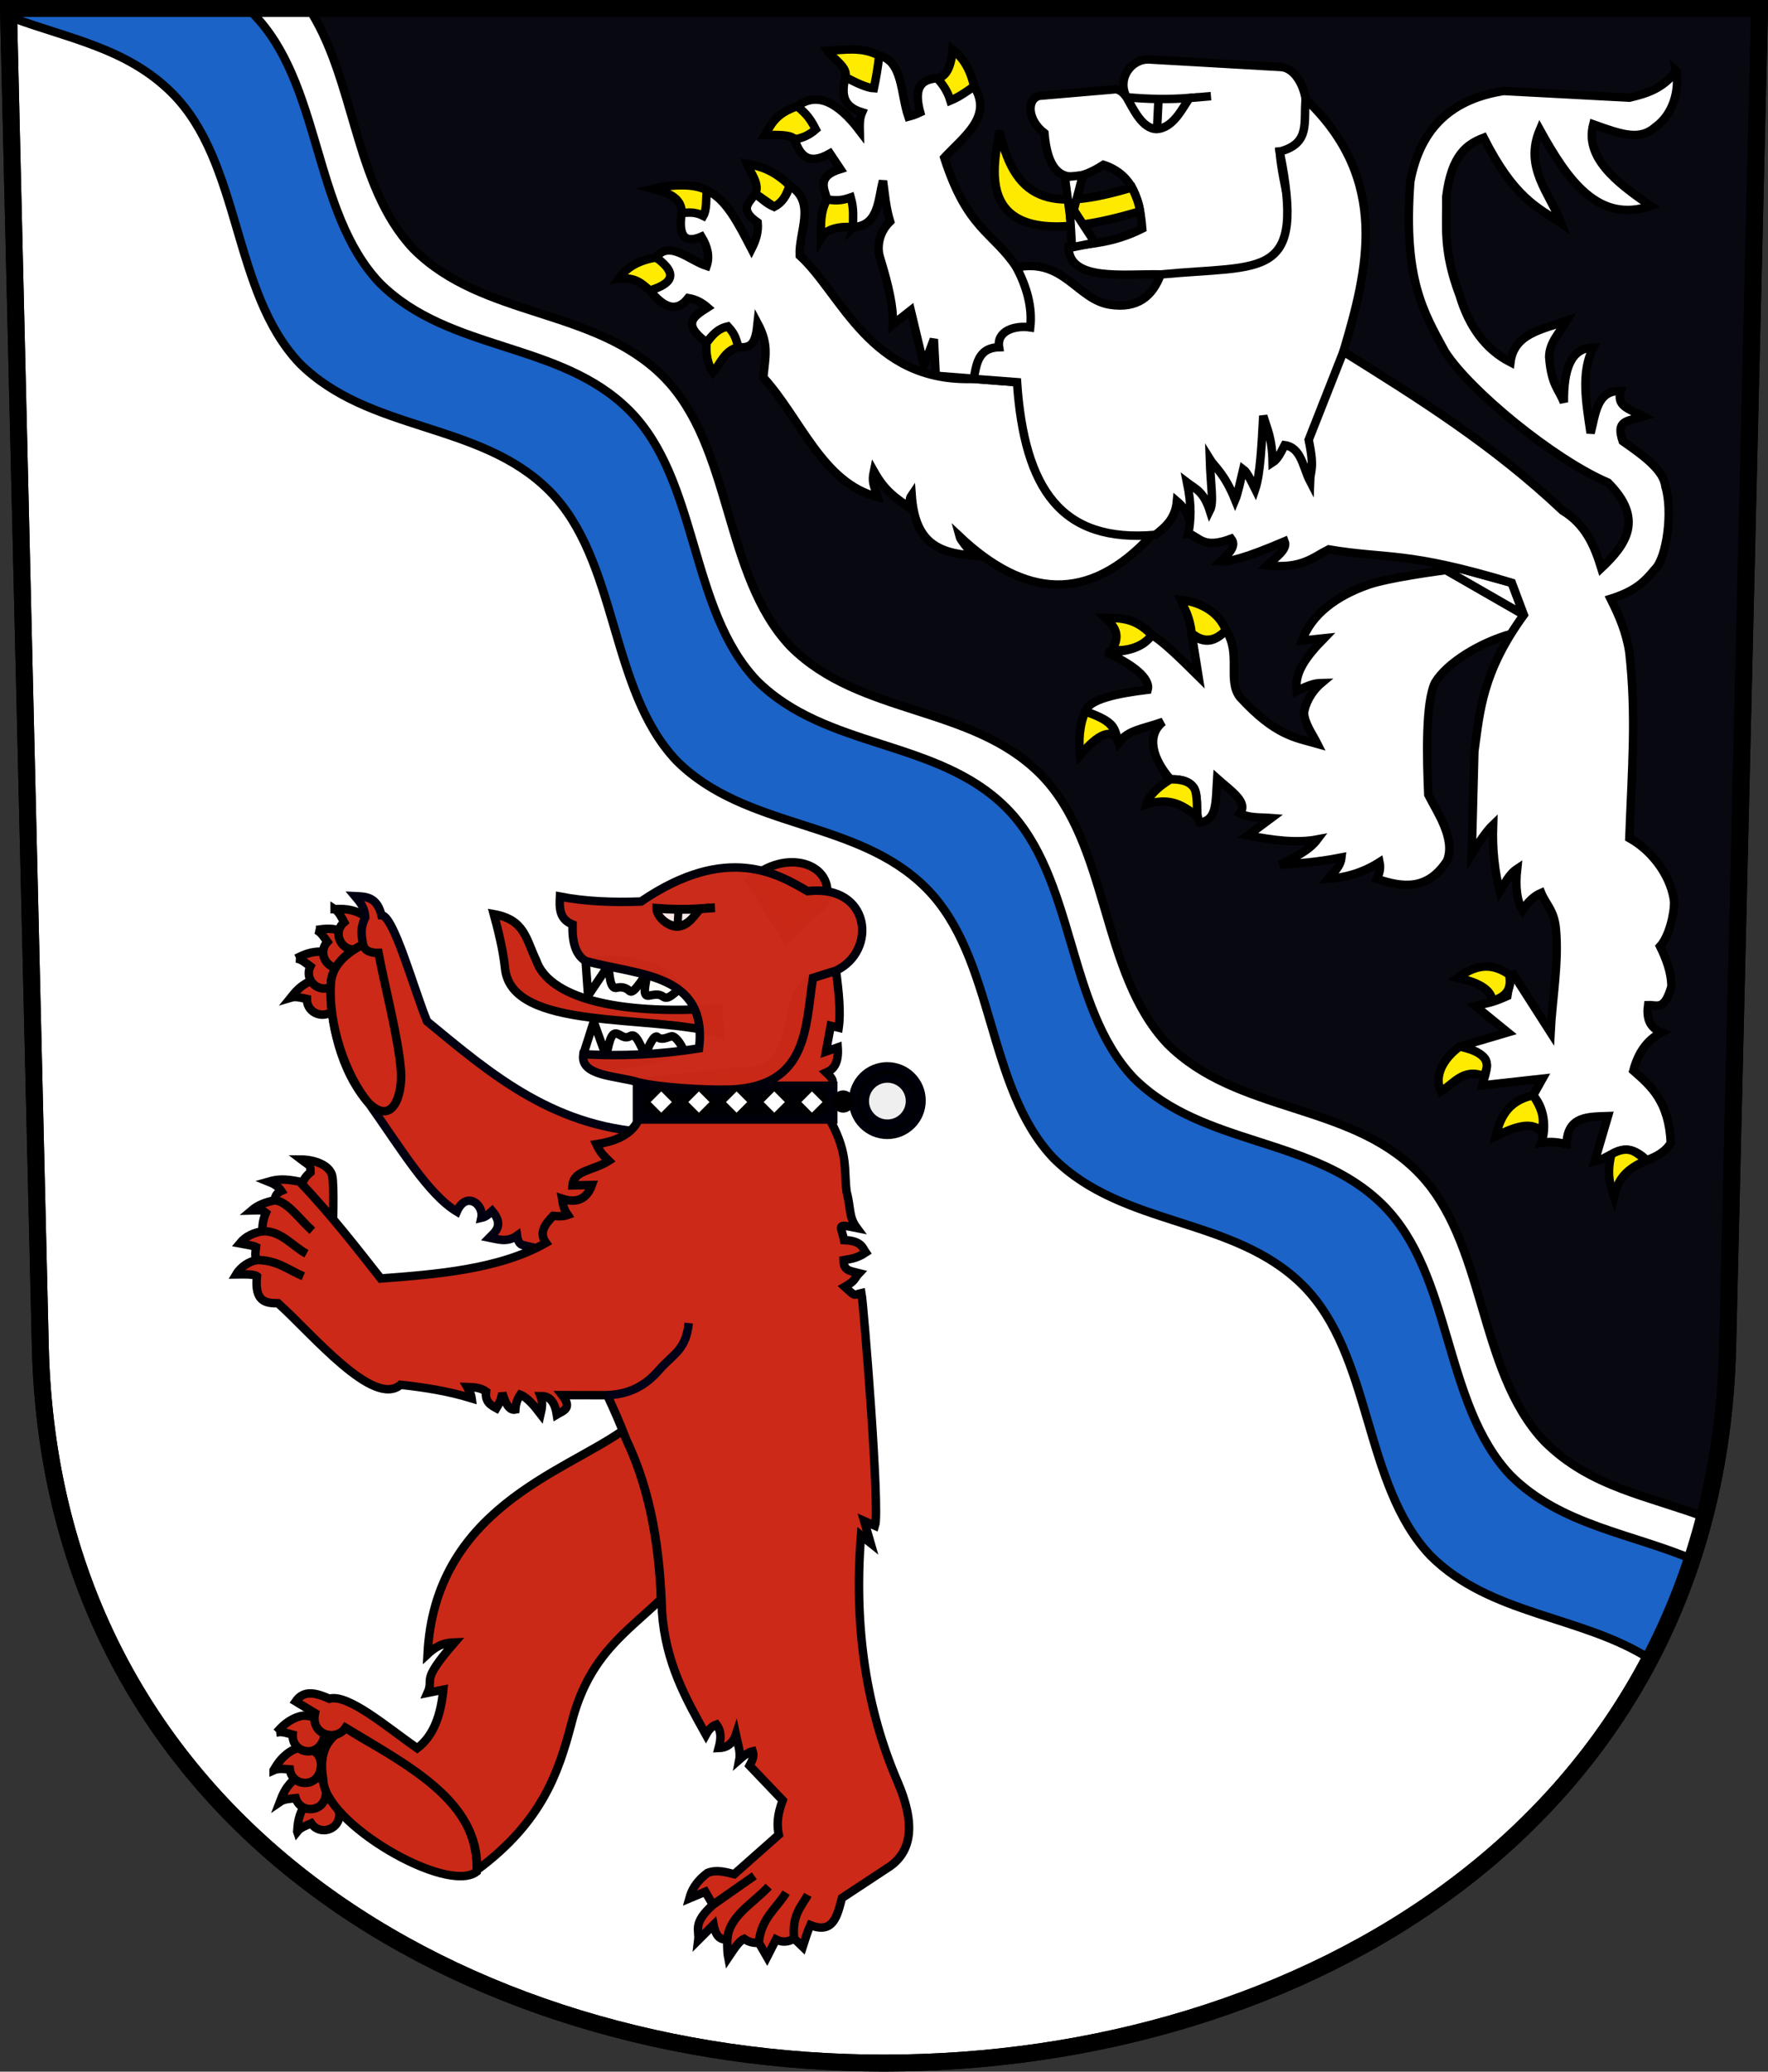 <?xml version="1.0" encoding="UTF-8" standalone="no"?>
<!-- Created with Inkscape (http://www.inkscape.org/) -->

<svg
   xmlns:dc="http://purl.org/dc/elements/1.1/"
   xmlns:cc="http://creativecommons.org/ns#"
   xmlns:rdf="http://www.w3.org/1999/02/22-rdf-syntax-ns#"
   xmlns:svg="http://www.w3.org/2000/svg"
   xmlns="http://www.w3.org/2000/svg"
   xmlns:sodipodi="http://sodipodi.sourceforge.net/DTD/sodipodi-0.dtd"
   xmlns:inkscape="http://www.inkscape.org/namespaces/inkscape"
   version="1.0"
   width="208.86"
   height="244.66"
   id="svg2780"
   inkscape:version="0.92.3 (2405546, 2018-03-11)"
   sodipodi:docname="BasadingenSchlattingen-blazon.svg">
  <rect width="100%" height="100%" fill="#333333" stroke="none"/>
  <sodipodi:namedview
     pagecolor="#ffffff"
     bordercolor="#666666"
     borderopacity="1"
     objecttolerance="10"
     gridtolerance="10"
     guidetolerance="10"
     inkscape:pageopacity="0"
     inkscape:pageshadow="2"
     inkscape:window-width="1752"
     inkscape:window-height="1281"
     id="namedview25"
     showgrid="false"
     inkscape:zoom="3.3234019"
     inkscape:cx="134.3"
     inkscape:cy="126.46285"
     inkscape:window-x="341"
     inkscape:window-y="68"
     inkscape:window-maximized="0"
     inkscape:current-layer="svg2780"
     inkscape:measure-start="104.255,149.787"
     inkscape:measure-end="104.255,126.383"
     inkscape:object-paths="true"
     inkscape:snap-nodes="true" />
  <defs
     id="defs2782" />
  <path
     inkscape:connector-curvature="0"
     style="fill:#ffffff;fill-opacity:1;fill-rule:evenodd;stroke:#000000;stroke-width:2;stroke-linecap:butt;stroke-miterlimit:4;stroke-dashoffset:0;stroke-opacity:1"
     id="path4212"
     d="m 1,1 3.761,158.003 c 2.686,112.859 196.652,112.859 199.338,0 L 207.86,1 Z" />
  <path
     style="fill:#00000a;fill-opacity:0.965;fill-rule:evenodd;stroke:#000000;stroke-width:1px;stroke-linecap:butt;stroke-linejoin:miter;stroke-opacity:1"
     d="M 18.085,1 198.233,188.747 c 3.797,-12.35 5.268,-17.561 5.925,-32.19 L 207.86,1 Z"
     id="path10323"
     inkscape:connector-curvature="0"
     sodipodi:nodetypes="ccccc" />
  <path
     id="path10251-1-0"
     style="fill:#ffffff;fill-opacity:1;fill-rule:evenodd;stroke:#000000;stroke-width:1px;stroke-linecap:butt;stroke-linejoin:miter;stroke-opacity:1"
     d="m 13.068,0.628 c 4.115,1.426 8.065,3.167 11.263,6.365 8.228,8.228 7.048,23.449 15.045,31.895 8.215,8.215 21.308,6.865 29.488,15.045 8.228,8.228 7.048,23.449 15.045,31.895 8.215,8.215 21.308,6.865 29.488,15.045 8.228,8.228 7.048,23.449 15.045,31.895 8.215,8.215 21.308,6.865 29.488,15.045 8.228,8.228 7.048,23.449 15.045,31.895 6.703,6.703 16.653,7.038 24.532,11.377 1.809,-4.456 2.701,-6.819 4.237,-11.789 -6.905,-2.626 -13.824,-3.592 -19.295,-9.062 -7.997,-8.446 -6.817,-23.667 -15.045,-31.895 -8.18,-8.18 -21.272,-6.829 -29.488,-15.045 -7.997,-8.446 -6.817,-23.667 -15.045,-31.895 -8.18,-8.18 -21.272,-6.829 -29.488,-15.045 C 85.385,67.909 86.565,52.687 78.337,44.46 70.158,36.28 57.065,37.63 48.849,29.415 41.677,21.84 42.037,9.136 36.221,0.594 c -9.526,0 -16.373,0.034 -23.154,0.034 z"
     inkscape:connector-curvature="0"
     sodipodi:nodetypes="cscscscsccccscscsccc" />
  <path
     id="path10251-1"
     style="fill:#1b63c6;fill-opacity:1;fill-rule:evenodd;stroke:#000000;stroke-width:1px;stroke-linecap:butt;stroke-linejoin:miter;stroke-opacity:1"
     d="m 1.486,2.116 c 6.742,2.475 13.564,3.597 18.845,8.878 8.228,8.228 7.048,23.449 15.045,31.895 8.215,8.215 21.308,6.865 29.488,15.045 8.228,8.228 7.048,23.449 15.045,31.895 8.215,8.215 21.308,6.865 29.488,15.045 8.228,8.228 7.048,23.449 15.045,31.895 8.215,8.215 21.308,6.865 29.488,15.045 8.228,8.228 7.048,23.449 15.045,31.895 7.103,7.103 17.852,7.055 25.92,12.199 2.405,-4.296 3.737,-7.828 5.314,-11.641 -7.337,-3.153 -15.822,-4.094 -21.76,-10.032 -7.997,-8.446 -6.817,-23.667 -15.045,-31.895 -8.18,-8.18 -21.272,-6.829 -29.488,-15.045 -7.997,-8.446 -6.817,-23.667 -15.045,-31.895 C 110.69,87.22 97.598,88.57 89.382,80.355 81.385,71.909 82.565,56.687 74.337,48.46 66.158,40.28 53.065,41.63 44.849,33.415 36.852,24.969 38.032,9.747 29.805,1.52 29.61,1.325 29.412,1.135 29.211,0.951 18.999,0.991 6.037,0.804 1.036,0.95 -0.102,0.984 1.759,-0.447 1.486,2.116 Z"
     inkscape:connector-curvature="0"
     sodipodi:nodetypes="cscscscsccccscscscscsc" />
  <g
     id="g11214"
     transform="translate(0,-2)">
    <path
       sodipodi:nodetypes="ccccc"
       inkscape:connector-curvature="0"
       id="path10341"
       d="m 99.845,11.085 c 0.38,-1.088 -1.329,-2.054 -2.072,-3.076 2.044,-0.133 4.102,-0.509 6.074,0.565 0.301,1.376 -0.108,2.622 -0.614,3.851 -0.973,-0.346 -0.932,1.058 -3.388,-1.339 z"
       style="fill:#feeb00;fill-opacity:1;fill-rule:evenodd;stroke:#000000;stroke-width:1px;stroke-linecap:butt;stroke-linejoin:miter;stroke-opacity:1" />
    <path
       sodipodi:nodetypes="ccccc"
       inkscape:connector-curvature="0"
       id="path10343"
       d="m 110.711,11.252 c 0.196,0.979 -0.021,2.09 1.563,2.623 1.285,0.507 2.014,-0.656 2.791,-1.674 -0.465,-2.15 -1.385,-3.459 -2.533,-4.35 -0.165,2.069 -0.761,3.226 -1.82,3.401 z"
       style="fill:#feeb00;fill-opacity:1;fill-rule:evenodd;stroke:#000000;stroke-width:1px;stroke-linecap:butt;stroke-linejoin:miter;stroke-opacity:1" />
    <path
       sodipodi:nodetypes="ccccc"
       inkscape:connector-curvature="0"
       id="path10339"
       d="m 93.857,18.451 c -0.359,-0.547 -1.906,-0.534 -3.504,-0.498 0.757,-1.237 1.225,-2.529 3.838,-3.408 1.088,0.791 1.758,1.721 2.177,2.735 -0.416,0.888 -1.277,1.251 -2.511,1.172 z"
       style="fill:#feeb00;fill-opacity:1;fill-rule:evenodd;stroke:#000000;stroke-width:1px;stroke-linecap:butt;stroke-linejoin:miter;stroke-opacity:1" />
    <path
       sodipodi:nodetypes="ccccc"
       inkscape:connector-curvature="0"
       id="path10331"
       d="m 89.225,24.869 c 0.538,-1.095 -0.476,-2.331 -1.002,-3.522 1.574,0.268 3.191,0.747 5.077,2.573 -0.404,0.891 -0.576,1.843 -1.842,2.511 z"
       style="fill:#feeb00;fill-opacity:1;fill-rule:evenodd;stroke:#000000;stroke-width:1px;stroke-linecap:butt;stroke-linejoin:miter;stroke-opacity:1" />
    <path
       sodipodi:nodetypes="ccccc"
       inkscape:connector-curvature="0"
       id="path10337"
       d="m 100.777,28.831 c -1.538,-0.139 -3.183,0.188 -3.791,1.243 0.002,-1.492 -0.136,-2.972 0.721,-4.536 1.072,-0.499 2.087,-0.828 2.791,-0.223 0.814,1.268 0.557,2.393 0.279,3.516 z"
       style="fill:#feeb00;fill-opacity:1;fill-rule:evenodd;stroke:#000000;stroke-width:1px;stroke-linecap:butt;stroke-linejoin:miter;stroke-opacity:1" />
    <path
       sodipodi:nodetypes="ccccccccccccccccccccccccccccccc"
       inkscape:connector-curvature="0"
       id="path10306"
       d="m 120.088,33.575 c -2.848,-4.263 -5.788,-4.416 -8.539,-12.947 2.358,-2.551 5.76,-4.875 3.516,-8.427 -1.765,1.254 -2.253,1.443 -2.791,1.674 -0.355,-1.143 -0.921,-1.945 -1.563,-2.623 -2.444,0.116 -2.598,1.811 -2.009,4.018 -0.721,0.34 -0.891,0.362 -1.395,0.502 -0.915,-2.661 -0.652,-6.619 -3.46,-7.199 -0.12,1.413 -0.424,2.942 -0.614,3.851 -0.775,-0.032 -2.118,-0.635 -3.388,-1.339 -0.315,1.71 -0.573,3.402 1.993,4.185 -0.292,0.659 -0.297,1.414 -0.279,2.176 -2.607,-3.433 -5.076,-4.623 -7.367,-2.902 0.676,0.637 1.301,1 2.177,2.735 -0.735,0.647 -1.566,1.051 -2.511,1.172 0.628,1.851 1.58,3.155 4.186,1.674 l 1.228,1.842 c -2.738,0.833 -1.969,2.231 -1.563,3.572 1.261,0.257 2.046,0.037 2.791,-0.223 0.425,1.504 0.232,2.39 0.279,3.516 3.078,-0.183 2.936,-3.305 3.532,-5.473 0.227,1.582 0.32,3.12 0.837,4.799 -1.575,1.528 -1.442,3.406 -1.244,4.078 0.509,1.731 1.71,5.461 1.563,8.092 l 2.121,-1.674 1.563,6.529 1.172,-3.125 0.219,4.317 9.604,0.761 3.572,-8.594 z"
       style="fill:#ffffff;fill-opacity:1;fill-rule:evenodd;stroke:#000000;stroke-width:1px;stroke-linecap:butt;stroke-linejoin:miter;stroke-opacity:1" />
    <path
       sodipodi:nodetypes="cccc"
       inkscape:connector-curvature="0"
       id="path10327"
       d="m 77.504,32.403 c -1.859,0.317 -3.418,1.046 -4.436,2.519 2.028,-0.257 2.796,0.632 3.711,1.388 3.221,0.103 4.414,-3.082 0.726,-3.906 z"
       style="fill:#feeb00;fill-opacity:1;fill-rule:evenodd;stroke:#000000;stroke-width:1px;stroke-linecap:butt;stroke-linejoin:miter;stroke-opacity:1" />
    <path
       sodipodi:nodetypes="ccccc"
       inkscape:connector-curvature="0"
       id="path10325"
       d="m 80.518,27.157 c 0.072,-2.128 -2.347,-2.554 -3.425,-2.851 1.899,-0.472 4.901,-0.716 6.383,0.172 0.814,1.792 -0.038,2.618 -0.391,3.014 z"
       style="fill:#feeb00;fill-opacity:1;fill-rule:evenodd;stroke:#000000;stroke-width:1px;stroke-linecap:butt;stroke-linejoin:miter;stroke-opacity:1" />
    <path
       sodipodi:nodetypes="ccccc"
       inkscape:connector-curvature="0"
       id="path10329"
       d="m 83.476,42.448 c -0.152,1.322 0.176,2.726 0.76,3.523 0.833,-0.953 1.407,-2.685 3.035,-2.964 -0.306,-0.892 -0.48,-1.862 -1.284,-2.455 -1.524,0.251 -1.876,1.153 -2.511,1.897 z"
       style="fill:#feeb00;fill-opacity:1;fill-rule:evenodd;stroke:#000000;stroke-width:1px;stroke-linecap:butt;stroke-linejoin:miter;stroke-opacity:1" />
    <path
       sodipodi:nodetypes="cccccccccccccccccccccccccccccc"
       inkscape:connector-curvature="0"
       id="path10302"
       d="m 136.046,65.198 c -7.488,8.19 -15.075,7.332 -22.711,0.131 0.096,0.372 0.948,1.402 1.674,2.288 -4.549,-0.291 -6.929,-1.867 -7.311,-7.143 -0.368,0.534 -0.187,0.87 -0.056,1.618 -2.042,-1.431 -3.117,-2.144 -4.409,-4.437 -0.282,1.324 0.021,1.646 0.446,3.041 -6.535,-1.657 -9.091,-9.282 -13.506,-14.119 0.223,-2.482 0.693,-3.84 -0.67,-6.39 -0.247,2.399 -0.732,2.933 -2.232,2.818 -0.342,-0.778 -0.259,-1.355 -1.284,-2.455 -1.22,0.258 -1.871,1.072 -2.511,1.897 -2.974,-2.218 -1.547,-3.07 0.112,-4.13 -0.607,-0.528 -1.312,-0.958 -2.288,-1.116 -1.424,1.828 -2.949,1.062 -4.521,-0.893 2.398,-0.756 3.575,-1.821 0.726,-3.906 1.568,-2.084 3.926,0.354 5.972,1.005 0.367,-1.077 0.135,-2.234 -0.614,-3.46 -1.89,0.822 -2.76,0.033 -2.344,-2.79 0.783,-0.035 1.502,-0.196 2.567,0.335 0.416,-0.719 0.314,-1.956 0.391,-3.014 2.26,0.927 3.765,3.969 5.302,6.92 0.481,-0.952 0.835,-1.952 0.726,-3.125 -2.353,-1.619 -0.864,-2.415 -0.279,-3.404 0.715,0.565 1.379,1.206 2.232,1.563 0.93,-0.482 1.507,-1.36 1.842,-2.511 3.169,1.968 1.045,5.432 1.172,8.259 4.938,4.487 8.326,15.018 20.538,14.565 l 5.135,0.391 z"
       style="fill:#ffffff;fill-opacity:1;fill-rule:evenodd;stroke:#000000;stroke-width:1px;stroke-linecap:butt;stroke-linejoin:miter;stroke-opacity:1" />
    <path
       sodipodi:nodetypes="ccccccccccccc"
       inkscape:connector-curvature="0"
       id="path10294"
       d="m 137.11,34.412 c -4.316,-0.101 -10.9,0.897 -10.883,-3.293 2.747,-0.343 5.398,-0.462 8.706,-2.121 -0.27,-3.367 -1.068,-6.375 -4.576,-7.534 -5.485,3.54 -6.689,-0.332 -6.976,-3.739 -2.036,-1.549 -2.109,-4.013 -0.614,-4.409 l 9.097,-0.781 c 0.664,0.171 0.917,0.576 1.228,0.949 -1.186,-2.199 0.555,-4.535 2.623,-4.465 l 15.571,0.893 c 1.599,0.065 2.702,2.081 2.958,3.795 0.051,2.96 0.341,6.119 -3.07,6.195 0.673,8.348 6.589,15.288 -14.064,14.51 z"
       style="fill:#ffffff;fill-opacity:1;fill-rule:evenodd;stroke:#000000;stroke-width:1px;stroke-linecap:butt;stroke-linejoin:miter;stroke-opacity:1" />
    <path
       sodipodi:nodetypes="cccccccccccccccc"
       inkscape:connector-curvature="0"
       id="path10292"
       d="m 158.705,43.524 c 2.825,-9.556 5.632,-20.228 -4.461,-29.816 -0.283,2.713 0.626,5.227 -3.07,6.195 3.114,15.336 -1.831,13.336 -14.064,14.51 -0.964,2.628 -2.779,4.064 -5.972,3.572 -3.911,-0.602 -5.459,-5.539 -11.05,-4.409 1.197,2.316 1.891,4.667 1.619,7.087 -1.814,-0.261 -3.986,0.399 -3.683,2.344 -2.631,0.078 -2.657,2.27 -3.014,3.739 l 5.135,0.391 c 0.866,12.661 5.237,19.017 16.352,18.025 1.046,-0.842 2.34,-1.809 2.539,-3.962 1.41,1.202 1.734,2.441 1.358,3.792 l 11.897,-2.564 8.204,-0.725 z"
       style="fill:#ffffff;fill-opacity:1;fill-rule:evenodd;stroke:#000000;stroke-width:1px;stroke-linecap:butt;stroke-linejoin:miter;stroke-opacity:1" />
    <path
       sodipodi:nodetypes="ccccccccccccccccccccccccccccccccccccc"
       inkscape:connector-curvature="0"
       id="path10269"
       d="m 178.498,76.867 c -3.64,1.025 -7.57,3.404 -8.969,5.744 -1.156,2.364 -0.982,8.9 -0.8,13.238 0.916,1.882 3.297,5.189 2.21,7.813 -2.307,3.534 -5.245,3.154 -8.287,2.131 0.278,-0.571 0.479,-1.181 0.316,-1.973 -1.986,1.26 -4.017,1.828 -6.077,1.973 0.62,-0.761 1.44,-1.351 1.579,-2.526 -3.106,0.606 -5.074,0.686 -7.261,0.868 1.658,-0.856 3.406,-1.642 4.42,-2.999 -2.466,0.472 -5.3,0.086 -8.208,-0.474 l 2.762,-2.052 c -1.261,-0.099 -2.585,0.025 -3.71,-0.552 1.061,-1.315 -1.135,-2.718 -2.684,-4.104 -0.189,2.979 -0.025,4.895 -2.05,5.195 -0.99,-1.796 0.973,-5.189 -3.474,-5.116 -2.125,-2.42 -2.894,-5.196 -0.868,-6.787 -2.576,0.896 -4.131,0.962 -5.256,2.48 -0.578,-1.828 -0.214,-2.376 -3.899,-3.703 0.336,-1.458 3.885,-2.147 7.34,-2.565 0.263,-0.991 -0.804,-2.547 -4.894,-4.42 2.438,-0.035 4.398,-0.548 5.367,-2.052 1.129,0.595 3.253,2.636 5.525,4.893 l -0.789,-4.933 c 1.485,1.113 2.75,0.89 4.025,-0.513 1.841,2.69 0.128,5.907 1.657,7.892 4.206,4.582 6.569,4.787 9.156,5.525 -0.595,-1.183 -1.46,-2.312 -1.579,-3.591 0.061,-0.959 0.773,-2.515 2.052,-3.591 -0.747,0.016 -1.407,0.181 -2.92,0.947 -0.291,-2.16 1.084,-4.035 3.236,-6.235 l -2.605,0.276 c 1.115,-3.092 4.066,-5.281 7.814,-6.59 2.308,-0.802 7.574,-1.535 10.729,-1.953 l 6.24,1.717 1.421,3.788 z"
       style="fill:#ffffff;fill-opacity:1;fill-rule:evenodd;stroke:#000000;stroke-width:1px;stroke-linecap:butt;stroke-linejoin:miter;stroke-opacity:1" />
    <path
       sodipodi:nodetypes="cccccc"
       inkscape:connector-curvature="0"
       id="path10290"
       d="m 180.015,74.62 -9.216,-5.295 1.555,-0.21 6.24,1.717 z"
       style="fill:none;fill-rule:evenodd;stroke:#000000;stroke-width:1px;stroke-linecap:butt;stroke-linejoin:miter;stroke-opacity:1" />
    <path
       sodipodi:nodetypes="ccccccccccccccccccccccccccccccccccccccccccccccccccccccccccccccccccccccccccccccccc"
       inkscape:connector-curvature="0"
       id="path10171"
       d="m 198.01,10.377 c -1.574,2.121 -3.537,2.688 -5.525,3.157 l -14.838,-0.789 c -6.73,1.039 -9.996,4.964 -11.05,10.733 -0.837,11.482 1.556,15.368 4.104,20.046 2.896,4.558 12.839,12.728 19.258,15.469 4.274,4.275 2.206,7.281 -0.789,10.102 -0.819,-2.655 -1.889,-5.171 -4.578,-6.787 -8.219,-7.766 -17.053,-13.278 -25.888,-18.783 l -4.104,10.418 c 0.713,3.448 0.202,3.528 0.158,4.893 -0.838,-1.61 -1.019,-3.985 -2.999,-4.262 -0.416,0.799 -0.802,1.657 -1.421,2.052 -0.056,-2.934 -0.658,-3.958 -1.105,-5.525 -0.19,3.395 -0.349,6.917 -0.947,8.681 -0.474,-0.94 -0.947,-2.027 -1.421,-2.368 -0.316,1.331 -0.631,2.887 -0.947,3.63 -1.262,-3.136 -2.489,-3.98 -2.999,-4.814 0.106,3.26 0.504,5.085 0,6.077 -0.744,-2.313 -1.741,-2.591 -2.684,-3.315 0.567,2.771 0.422,4.474 0.158,5.998 1.369,0.494 1.761,1.867 5.051,0.631 0.687,0.894 -0.311,1.789 -1.263,2.683 0.984,0.067 2.831,-0.345 7.577,-2.368 0.39,0.947 -1.062,1.894 -2.052,2.841 4.091,0.432 5.349,-0.939 7.261,-1.894 6.908,1.175 9.118,0.158 21.626,3.946 l 1.421,3.788 c -4.93,6.787 -5.181,11.346 -5.841,16.1 l -0.316,12.154 c 0.862,-1.399 1.716,-2.698 2.526,-3.473 -0.106,3 0.212,5.575 0.789,7.892 0.608,-0.951 1.054,-2.024 2.052,-2.683 -0.236,2.13 -0.027,3.762 0.631,4.893 0.633,-0.994 1.366,-1.69 2.21,-2.052 0.579,1.421 1.519,1.998 1.736,4.262 0.366,4.068 -0.42,8.142 -0.631,12.213 l -4.559,-7.125 c 0.075,0.444 -0.414,1.827 -0.549,2.832 -2.011,0.911 -2.503,0.821 -3.769,1.18 l 3.825,3.113 -5.683,1.678 c 1.126,0.246 2.238,0.518 2.999,1.421 0.497,0.833 -0.05,2.046 -0.316,3.157 l 7.103,-0.789 -1.105,1.973 c 1.595,1.804 1.433,4.423 0.947,5.603 1.274,-0.215 2.135,-0.027 2.999,0.158 0.087,-3.351 2.562,-3.228 4.894,-3.315 l -1.579,5.367 c 1.977,-0.352 3.429,-2.807 6.156,-0.158 1.339,-0.488 2.344,-1.143 2.841,-2.052 -0.234,-4.906 -2.339,-6.695 -4.42,-8.524 0.527,-1.988 1.527,-3.582 3.315,-4.519 -1.484,-0.593 -1.771,-1.785 -1.579,-3.216 1.115,-0.05 1.911,0.713 2.762,-2.21 -0.019,-1.743 -0.64,-3.28 -1.342,-4.735 1.032,-1.126 1.7,-3.799 1.657,-5.288 -0.274,-2.595 -2.244,-5.799 -5.288,-7.498 0.327,-8.619 0.831,-14.442 0,-21.94 -0.353,-2.361 -1.233,-4.369 -2.21,-6.314 2.849,-0.895 3.969,-1.959 5.209,-3.473 1.456,-1.389 2.142,-6.96 1.263,-9.786 -0.202,-1.924 -2.581,-3.649 -5.051,-5.367 -0.812,-2.47 0.425,-2.313 2.458,-2.909 -1.883,-0.965 -3.191,-1.231 -2.691,-3.006 -2.812,-0.116 -2.961,2.665 -3.555,4.968 -0.514,-3.553 -1.206,-7.16 0.316,-10.102 -2.69,0.035 -3.51,2.66 -3.473,6.472 -0.618,-1.599 -1.477,-2.02 -1.736,-5.367 0.027,-1.749 1.266,-2.892 2.052,-4.262 -2.829,1.012 -6.202,1.48 -6.63,4.893 -2.987,-1.533 -4.905,-4.255 -5.999,-7.892 -2.046,-5.413 -1.512,-8.247 -1.579,-11.68 0.628,-4.971 2.454,-6.18 4.42,-6.945 3.634,7.151 6.328,8.195 9.156,10.102 -1.35,-3.534 -4.432,-6.558 -2.526,-11.049 3.3,5.971 6.899,11.11 13.102,8.997 -4.181,-2.826 -7.792,-5.766 -6.788,-9.629 3.477,1.254 5.509,1.916 7.34,0.316 2.107,-1.52 2.867,-4.35 2.447,-6.629 z"
       style="fill:#ffffff;fill-opacity:1;fill-rule:evenodd;stroke:#000000;stroke-width:1px;stroke-linecap:butt;stroke-linejoin:miter;stroke-opacity:1" />
    <path
       sodipodi:nodetypes="cccc"
       inkscape:connector-curvature="0"
       id="path10175"
       d="m 182.067,135.626 c -1.217,-1.372 -3.51,-0.345 -5.367,0.552 0.442,-1.882 1.27,-4.182 4.42,-4.814 1.39,2.068 1.26,3.22 0.947,4.262 z"
       style="fill:#feeb00;fill-opacity:1;fill-rule:evenodd;stroke:#000000;stroke-width:1px;stroke-linecap:butt;stroke-linejoin:miter;stroke-opacity:1" />
    <path
       sodipodi:nodetypes="cccc"
       inkscape:connector-curvature="0"
       id="path10177"
       d="m 175.243,129.081 c -2.395,-0.979 -3.608,1.012 -5.015,1.81 -0.9,-1.916 0.411,-3.995 2.21,-5.288 2.154,0.449 4.067,1.358 2.805,3.477 z"
       style="fill:#feeb00;fill-opacity:1;fill-rule:evenodd;stroke:#000000;stroke-width:1px;stroke-linecap:butt;stroke-linejoin:miter;stroke-opacity:1" />
    <path
       sodipodi:nodetypes="cccc"
       inkscape:connector-curvature="0"
       id="path10179"
       d="m 176.305,120.237 c -0.112,-1.1 -1.058,-2.081 -4.104,-2.762 2.617,-1.913 4.38,-1.509 6.077,-0.395 0.423,2.133 -0.748,2.672 -1.973,3.157 z"
       style="fill:#feeb00;fill-opacity:1;fill-rule:evenodd;stroke:#000000;stroke-width:1px;stroke-linecap:butt;stroke-linejoin:miter;stroke-opacity:1" />
    <path
       sodipodi:nodetypes="cccc"
       inkscape:connector-curvature="0"
       id="path10181"
       d="m 190.355,138.31 c -0.582,2.371 -0.129,3.706 0.316,5.051 0.36,-1.386 0.732,-3.036 3.867,-4.341 -1.127,-0.682 -1.872,-2.002 -4.183,-0.71 z"
       style="fill:#feeb00;fill-opacity:1;fill-rule:evenodd;stroke:#000000;stroke-width:1px;stroke-linecap:butt;stroke-linejoin:miter;stroke-opacity:1" />
    <path
       sodipodi:nodetypes="cccc"
       inkscape:connector-curvature="0"
       id="path10271"
       d="m 128.238,86.024 c -0.764,1.543 -0.826,3.693 -0.633,5.163 2.672,-3.22 4.112,-2.904 4.532,-1.46 -0.512,-2.028 -0.907,-2.605 -3.899,-3.703 z"
       style="fill:#feeb00;fill-opacity:1;fill-rule:evenodd;stroke:#000000;stroke-width:1px;stroke-linecap:butt;stroke-linejoin:miter;stroke-opacity:1" />
    <path
       sodipodi:nodetypes="ccccc"
       inkscape:connector-curvature="0"
       id="path10273"
       d="m 138.262,94.034 c -1.589,0.987 -2.583,2.013 -2.841,2.96 2.734,-0.818 4.166,-0.022 5.98,1.407 0.007,-0.951 0.079,-2.618 -0.337,-3.341 -0.406,-0.606 -1.14,-1.048 -2.802,-1.026 z"
       style="fill:#feeb00;fill-opacity:1;fill-rule:evenodd;stroke:#000000;stroke-width:1px;stroke-linecap:butt;stroke-linejoin:miter;stroke-opacity:1" />
    <path
       sodipodi:nodetypes="cccc"
       inkscape:connector-curvature="0"
       id="path10275"
       d="m 140.774,76.78 c -0.212,-1.93 -0.844,-2.9 -1.288,-3.937 2.658,0.309 4.598,1.656 5.328,3.591 -1.365,1.434 -2.724,1.432 -4.039,0.346 z"
       style="fill:#feeb00;fill-opacity:1;fill-rule:evenodd;stroke:#000000;stroke-width:1px;stroke-linecap:butt;stroke-linejoin:miter;stroke-opacity:1" />
    <path
       sodipodi:nodetypes="cccc"
       inkscape:connector-curvature="0"
       id="path10277"
       d="m 136.052,76.987 c -1.857,-1.925 -3.462,-2.007 -5.462,-2.015 1.104,1.041 1.81,1.941 0.82,3.76 1.599,0.269 3.772,-0.38 4.642,-1.745 z"
       style="fill:#feeb00;fill-opacity:1;fill-rule:evenodd;stroke:#000000;stroke-width:1px;stroke-linecap:butt;stroke-linejoin:miter;stroke-opacity:1" />
    <path
       sodipodi:nodetypes="cccc"
       inkscape:connector-curvature="0"
       id="path10296"
       d="m 133.091,13.485 c 0.79,1.401 1.866,3.776 3.592,3.758 1.911,-0.157 2.963,-2.393 3.828,-3.67 -2.522,0.194 -5.003,0.139 -7.42,-0.089 z"
       style="fill:none;fill-rule:evenodd;stroke:#000000;stroke-width:1px;stroke-linecap:butt;stroke-linejoin:miter;stroke-opacity:1" />
    <path
       inkscape:connector-curvature="0"
       id="path10298"
       d="m 136.684,17.243 0.176,-3.555"
       style="fill:none;fill-rule:evenodd;stroke:#000000;stroke-width:1px;stroke-linecap:butt;stroke-linejoin:miter;stroke-opacity:1" />
    <path
       sodipodi:nodetypes="cc"
       inkscape:connector-curvature="0"
       id="path10300"
       d="m 140.512,13.573 2.545,-0.217"
       style="fill:none;fill-rule:evenodd;stroke:#000000;stroke-width:1px;stroke-linecap:butt;stroke-linejoin:miter;stroke-opacity:1" />
    <path
       sodipodi:nodetypes="cccc"
       inkscape:connector-curvature="0"
       id="path10304"
       d="m 133.723,24.15 c -8.868,2.589 -13.701,2.289 -15.644,-6.703 -0.679,4.316 -3.847,15.682 16.597,9.506 -0.102,-0.891 -0.494,-1.84 -0.953,-2.803 z"
       style="fill:#feea00;fill-opacity:1;fill-rule:evenodd;stroke:#000000;stroke-width:1px;stroke-linecap:butt;stroke-linejoin:miter;stroke-opacity:1" />
    <path
       sodipodi:nodetypes="cccc"
       inkscape:connector-curvature="0"
       id="path10333"
       d="m 125.792,22.925 0.701,5.207 1.43,-5.443 z"
       style="fill:#ffffff;fill-opacity:1;fill-rule:evenodd;stroke:#000000;stroke-width:1px;stroke-linecap:butt;stroke-linejoin:miter;stroke-opacity:1" />
    <path
       sodipodi:nodetypes="cccc"
       inkscape:connector-curvature="0"
       id="path10335"
       d="m 126.633,31.212 -0.302,-5.172 c 0.994,1.477 2.302,3.539 3.032,4.62 z"
       style="fill:#ffffff;fill-opacity:1;fill-rule:evenodd;stroke:#000000;stroke-width:1px;stroke-linecap:butt;stroke-linejoin:miter;stroke-opacity:1" />
  </g>
  <g
     id="g10605"
     transform="translate(2)">
    <path
       sodipodi:nodetypes="cccccccccc"
       inkscape:connector-curvature="0"
       id="path10508"
       d="m 67.181,113.49 0.293,4.096 2.394,-3.564 c 0.138,0.984 0.151,2.867 1.011,2.633 0.631,-0.175 1.139,0.044 1.516,0.399 0.456,0.367 1.375,-1.29 2.021,-2.074 0.003,0.907 -0.671,2.734 0.213,2.606 0.639,-0.1 1.216,-0.27 1.729,0.133 0.596,0.413 1.306,-0.492 1.862,-0.878 -1.913,-2.96 -5.867,-3.79 -11.037,-3.351 z"
       style="fill:#fffffa;fill-opacity:1;fill-rule:evenodd;stroke:#000000;stroke-width:1px;stroke-linecap:butt;stroke-linejoin:miter;stroke-opacity:1" />
    <path
       sodipodi:nodetypes="cccccccccc"
       inkscape:connector-curvature="0"
       id="path10510"
       d="m 66.915,124.5 1.223,-3.83 1.463,4.069 c 0.29,-1.157 0.498,-2.943 1.303,-2.66 0.501,0.155 0.878,0.683 1.569,0.266 0.73,-0.437 1.233,1.4 1.782,2.207 0.298,-0.87 1.034,-2.49 1.436,-2.074 0.444,0.413 1.151,0.037 1.569,-0.08 0.417,-0.191 1.263,0.907 1.489,1.702 -6.543,1.961 -11.026,2.473 -11.835,0.399 z"
       style="fill:none;fill-rule:evenodd;stroke:#000000;stroke-width:1px;stroke-linecap:butt;stroke-linejoin:miter;stroke-opacity:1" />
    <path
       sodipodi:nodetypes="cccccc"
       inkscape:connector-curvature="0"
       id="path10459"
       d="m 82.819,119.075 c -12.197,0.875 -20.048,-1.36 -21.489,-5.691 -1.206,-2.494 -1.32,-4.772 -5,-5.426 0.867,3.144 1.166,4.926 1.33,6.383 0.738,7.552 17.323,5.337 25.426,7.766 z"
       style="fill:#cb2918;fill-opacity:1;fill-rule:evenodd;stroke:#000000;stroke-width:1px;stroke-linecap:butt;stroke-linejoin:miter;stroke-opacity:1" />
    <path
       sodipodi:nodetypes="cccc"
       inkscape:connector-curvature="0"
       id="path10431"
       d="m 86.543,103.969 c 4.071,-3.894 10.282,-2.114 9.043,2.553 l -4.628,4.362 z"
       style="fill:#cb2918;fill-opacity:1;fill-rule:evenodd;stroke:#000000;stroke-width:1px;stroke-linecap:butt;stroke-linejoin:miter;stroke-opacity:1" />
    <path
       sodipodi:nodetypes="ccccc"
       inkscape:connector-curvature="0"
       id="path10347-6-4-8"
       d="m 32.347,117.822 c 0.601,-0.18 1.207,0.014 1.911,0.157 -0.03,2.065 3.008,2.729 3.665,0.292 0.545,-2.175 -1.657,-2.894 -2.87,-2.545 -1.443,0.491 -2.17,1.431 -2.706,2.096 z"
       style="fill:#cb2918;fill-opacity:1;fill-rule:evenodd;stroke:#000000;stroke-width:1px;stroke-linecap:butt;stroke-linejoin:miter;stroke-opacity:1" />
    <path
       sodipodi:nodetypes="ccccc"
       inkscape:connector-curvature="0"
       id="path10347-6-4-4"
       d="m 32.991,113.192 c 0.622,0.087 1.092,0.516 1.672,0.939 -0.888,1.865 1.598,3.734 3.21,1.793 1.402,-1.75 -0.301,-3.321 -1.548,-3.509 -1.517,-0.155 -2.569,0.397 -3.333,0.777 z"
       style="fill:#cb2918;fill-opacity:1;fill-rule:evenodd;stroke:#000000;stroke-width:1px;stroke-linecap:butt;stroke-linejoin:miter;stroke-opacity:1" />
    <path
       sodipodi:nodetypes="ccccc"
       inkscape:connector-curvature="0"
       id="path10347-6-3"
       d="m 33.112,216.307 c 0.389,-0.493 0.996,-0.682 1.655,-0.97 1.162,1.708 4.03,0.504 3.167,-1.867 -0.804,-2.093 -3.019,-1.416 -3.811,-0.434 -0.899,1.231 -0.954,2.418 -1.011,3.27 z"
       style="fill:#cb2918;fill-opacity:1;fill-rule:evenodd;stroke:#000000;stroke-width:1px;stroke-linecap:butt;stroke-linejoin:miter;stroke-opacity:1" />
    <path
       sodipodi:nodetypes="ccccc"
       inkscape:connector-curvature="0"
       id="path10347-6-4-3"
       d="m 35.372,109.83 c 0.565,0.273 0.882,0.825 1.305,1.406 -1.416,1.504 0.379,4.044 2.508,2.688 1.87,-1.237 0.73,-3.254 -0.401,-3.815 -1.397,-0.611 -2.567,-0.408 -3.411,-0.279 z"
       style="fill:#cb2918;fill-opacity:1;fill-rule:evenodd;stroke:#000000;stroke-width:1px;stroke-linecap:butt;stroke-linejoin:miter;stroke-opacity:1" />
    <path
       sodipodi:nodetypes="ccccc"
       inkscape:connector-curvature="0"
       id="path10347-6-4-6"
       d="m 37.534,107.363 c 0.528,0.34 0.775,0.926 1.124,1.554 -1.588,1.321 -0.115,4.06 2.162,2.973 2.006,-1.001 1.12,-3.141 0.066,-3.835 -1.312,-0.776 -2.499,-0.717 -3.352,-0.692 z"
       style="fill:#cb2918;fill-opacity:1;fill-rule:evenodd;stroke:#000000;stroke-width:1px;stroke-linecap:butt;stroke-linejoin:miter;stroke-opacity:1" />
    <path
       sodipodi:nodetypes="cccccc"
       inkscape:connector-curvature="0"
       id="path10506"
       d="m 37.311,147.508 c -0.013,-2.886 0.2,-7.397 -0.075,-8.688 -0.366,-1.335 -2.297,-1.877 -3.648,-1.881 0.952,0.73 1.12,0.601 1.091,1.504 -1.092,0.884 -1.104,1.734 -1.091,2.896 z"
       style="fill:#cc2918;fill-opacity:1;fill-rule:evenodd;stroke:#000000;stroke-width:1px;stroke-linecap:butt;stroke-linejoin:miter;stroke-opacity:1" />
    <path
       sodipodi:nodetypes="ccccc"
       inkscape:connector-curvature="0"
       id="path10347-6-5"
       d="m 31.064,212.801 c 0.517,-0.356 1.153,-0.358 1.867,-0.439 0.607,1.975 3.702,1.671 3.577,-0.849 -0.15,-2.237 -2.467,-2.244 -3.514,-1.539 -1.222,0.912 -1.625,2.029 -1.93,2.827 z"
       style="fill:#cb2918;fill-opacity:1;fill-rule:evenodd;stroke:#000000;stroke-width:1px;stroke-linecap:butt;stroke-linejoin:miter;stroke-opacity:1" />
    <path
       sodipodi:nodetypes="ccccc"
       inkscape:connector-curvature="0"
       id="path10347-6-1"
       d="m 30.319,209.068 c 0.571,-0.261 1.198,-0.152 1.915,-0.106 0.253,2.05 3.354,2.291 3.67,-0.213 0.242,-2.229 -2.038,-2.64 -3.191,-2.128 -1.362,0.685 -1.953,1.715 -2.394,2.447 z"
       style="fill:#cb2918;fill-opacity:1;fill-rule:evenodd;stroke:#000000;stroke-width:1px;stroke-linecap:butt;stroke-linejoin:miter;stroke-opacity:1" />
    <path
       sodipodi:nodetypes="ccccc"
       inkscape:connector-curvature="0"
       id="path10347-6-4"
       d="m 30.684,204.597 c 0.611,-0.144 1.204,0.086 1.899,0.271 -0.154,2.06 2.84,2.904 3.641,0.511 0.674,-2.138 -1.481,-2.988 -2.712,-2.712 -1.47,0.404 -2.252,1.298 -2.827,1.93 z"
       style="fill:#cb2918;fill-opacity:1;fill-rule:evenodd;stroke:#000000;stroke-width:1px;stroke-linecap:butt;stroke-linejoin:miter;stroke-opacity:1" />
    <path
       sodipodi:nodetypes="cccc"
       inkscape:connector-curvature="0"
       id="path10421"
       d="m 54.312,221.04 c 0.373,-9.758 -10.728,-13.683 -15.496,-17.001 -2.012,1.15 -3.227,2.725 -2.633,6.131 0.069,5.108 14.615,13.605 18.129,10.87 z"
       style="fill:#cb2918;fill-opacity:1;fill-rule:evenodd;stroke:#000000;stroke-width:1px;stroke-linecap:butt;stroke-linejoin:miter;stroke-opacity:1" />
    <path
       sodipodi:nodetypes="cccccccccccccc"
       inkscape:connector-curvature="0"
       id="path10345"
       d="m 76.083,188.862 c -4.068,3.915 -8.566,6.643 -10.578,14.67 -1.543,5.859 -3.478,11.615 -11.133,17.302 0.163,-8.141 -8.03,-12.224 -15.556,-16.795 -1.085,1.672 -4.169,0.884 -3.603,-1.719 l -2.287,-1.383 c 0.978,-1.424 2.452,-0.993 3.989,-0.319 2.197,-0.62 6.889,3.417 10.372,5.851 1.987,-1.506 2.795,-3.995 3.085,-6.915 l -1.862,0.372 c 0.827,-1.865 -0.979,-1.151 3.191,-5.957 -0.93,0.04 -1.856,0.141 -3.191,1.383 0.853,-17.087 15.982,-21.415 23.032,-26.383 3.087,6.317 4.283,13.011 4.54,19.893 z"
       style="fill:#cb2918;fill-opacity:1;fill-rule:evenodd;stroke:#000000;stroke-width:1px;stroke-linecap:butt;stroke-linejoin:miter;stroke-opacity:1" />
    <path
       sodipodi:nodetypes="cccccccccccccccc"
       inkscape:connector-curvature="0"
       id="path10427"
       d="m 67.1,148.749 -7.392,-1.722 c -0.436,-0.141 -0.596,-0.755 -0.638,-1.09 -1.176,0.835 -2.27,0.419 -3.251,0.226 0.591,-0.609 1.791,-1.412 0.321,-3.155 -0.368,0.321 -0.671,0.693 -1.277,0.824 0.335,-1.603 -1.809,-3.236 -2.894,-0.741 -3.41,-2.066 -6.636,-7.49 -10.407,-12.809 -3.329,-3.778 -4.673,-9.781 -4.476,-14.142 0.053,-1.496 1.112,-3.24 3.799,-4.589 -0.13,-0.938 -0.421,-1.781 0.263,-3.197 -0.044,-1.132 -0.62,-1.829 -1.204,-2.52 1.276,0.061 2.577,0.049 3.122,2.257 1.432,0.002 3.811,8.688 5.379,12.525 7.699,6.348 15.275,12.869 27.269,13.164 z"
       style="fill:#cc2918;fill-opacity:1;fill-rule:evenodd;stroke:#000011;stroke-width:1px;stroke-linecap:butt;stroke-linejoin:miter;stroke-opacity:1" />
    <path
       sodipodi:nodetypes="ccccccccccccccccccccccccccccccccccccccccccccccccccccccccccccccccccccccccccccccccccccccccc"
       inkscape:connector-curvature="0"
       id="path10423"
       d="m 69.733,164.772 c 0.703,1.511 1.414,3.059 2.257,5.266 3.039,6.344 3.989,13.233 4.213,20.311 0.43,6.047 2.826,10.268 5.19,14.518 0.361,-0.664 0.78,-1.041 1.241,-1.204 0.602,0.794 0.563,1.689 0.263,2.783 0.878,-0.027 1.655,-0.45 2.031,-1.58 0.19,0.905 0.589,2.043 0.414,2.934 0.507,-0.444 1.018,-0.858 1.58,-0.978 0.208,0.631 -0.097,1.159 -0.376,1.693 l 3.912,4.1 C 89.774,214.442 89.787,215.651 90,216.681 l -5.26,4.659 c -1.053,-0.266 -2.106,-0.566 -3.159,-0.15 -1.448,1.1 -1.896,2.121 -2.144,3.009 l 1.881,-0.79 0.903,1.542 c -2.462,2.221 -1.578,2.97 -1.73,4.175 l 1.805,-1.805 c 0.295,1.552 0.925,1.765 1.617,1.73 -0.015,1.03 0.028,1.715 0.113,2.144 0.627,-0.929 1.254,-1.963 1.881,-2.219 0.633,0.432 1.197,0.519 1.73,0.451 l 0.978,1.693 1.053,-2.069 c 0.715,0.356 1.429,0.334 2.144,-0.113 l 1.016,0.978 c 0.301,-0.939 0.602,-1.909 0.903,-2.558 2.725,1.085 3.186,-1.112 3.724,-3.197 l 5.303,-3.498 c 3.169,-1.933 3.322,-5.49 1.279,-10.23 -3.674,-8.518 -5.19,-18.183 -4.325,-29.112 l 1.128,0.903 -0.752,-2.595 1.279,0.564 c 0.61,-1.87 -1.342,-26.093 -1.599,-27.481 -0.991,0.225 -0.628,0.479 -1.972,-0.736 1.368,-0.789 1.063,-0.951 1.69,-1.609 -1.224,-0.304 -1.815,-0.341 -1.843,-1.542 0.605,-0.117 1.509,-0.148 2.633,-0.903 -0.365,-0.509 -0.466,-1.406 -2.558,-1.467 -0.406,-1.806 -0.962,-1.922 1.504,-1.429 -1,-1.338 -0.684,-2.337 -1.204,-4.25 -0.353,-2.552 0.24,-4.357 -1.843,-8.275 l 0.188,-4.664 c 0.08,-0.389 -0.345,-0.777 -0.752,-1.166 0.866,-0.368 1.485,-1.108 1.354,-2.971 l -1.392,0.489 0.564,-3.047 0.94,0.226 c 0.259,-1.818 0.014,-4.223 -0.321,-6.734 l -2.713,0.851 c -4.542,2.224 -0.53,11.626 -9.309,11.117 l -11.277,1.223 c 1.279,4.619 -0.876,6.695 -5.003,7.309 0.505,1.078 0.876,1.361 1.467,1.956 -1.877,1.197 -4.141,1.083 -4.288,2.896 l 2.294,-0.038 c -0.799,2.227 -2.522,1.952 -3.536,1.617 0.19,1.184 0.32,1.382 0.677,1.918 -0.516,0.189 -1.115,0.172 -1.73,0.113 -0.907,0.965 -1.738,1.941 -0.839,3.184 -5.519,3.145 -13.023,3.721 -19.521,4.209 -2.907,-3.69 -5.71,-7.336 -9.574,-11.436 -1.825,-0.37 -2.632,-0.296 -3.67,0 0.612,0.242 1.14,0.559 1.493,1.089 -0.571,0.251 -0.723,0.668 -0.798,1.117 -1.026,0.218 -1.923,0.522 -2.716,1.198 0.657,-0.016 1.251,-0.112 1.702,0.266 -0.354,0.812 -0.423,1.51 -0.426,2.181 -1.059,0.207 -1.956,0.576 -2.66,1.436 0.802,0.146 1.657,0.294 1.915,0.426 -0.063,0.534 -0.157,1.077 0.053,1.543 -0.846,0.19 -1.815,0.732 -2.394,1.702 1.032,-0.016 2.103,-0.047 2.447,0.213 -0.302,3.062 1.065,3.187 2.5,3.191 4.067,3.656 11.258,12.373 14.468,9.628 2.706,0.3 5.453,0.699 8.404,1.596 -0.064,-0.488 -0.294,-0.911 -0.532,-1.33 0.762,0.028 1.508,0.017 2.234,0.532 -0.157,1.243 0.59,1.62 1.223,1.968 0.292,-0.469 0.614,-1.205 0.691,-1.809 0.364,1.258 0.829,2.109 1.543,1.968 0.052,-0.785 0.283,-1.32 0.585,-1.755 0.813,0.314 1.605,1.256 2.394,2.287 0.164,-0.709 0.281,-1.418 0,-2.128 0.884,-0.011 1.628,0.399 1.915,2.181 0.709,-0.433 1.913,-0.675 0.638,-2.287 z"
       style="fill:#cc2918;fill-opacity:1;fill-rule:evenodd;stroke:#000005;stroke-width:1px;stroke-linecap:butt;stroke-linejoin:miter;stroke-opacity:1" />
    <path
       sodipodi:nodetypes="ccc"
       inkscape:connector-curvature="0"
       id="path10425"
       d="m 69.733,164.772 c 2.637,-0.119 4.566,-1.121 6.225,-3.091 1.657,-1.831 3.084,-2.303 3.404,-5.426"
       style="fill:none;fill-rule:evenodd;stroke:#000016;stroke-width:1px;stroke-linecap:butt;stroke-linejoin:miter;stroke-opacity:1" />
    <rect
       y="128.224"
       x="73.245"
       height="3.989"
       width="23.191"
       id="rect10463"
       style="fill:#000004;fill-opacity:1;stroke:#00000a;stroke-width:1;stroke-miterlimit:4;stroke-dasharray:none;stroke-opacity:1" />
    <path
       sodipodi:nodetypes="cccccccccccc"
       inkscape:connector-curvature="0"
       id="path10429"
       d="m 73.457,127.825 c -2.679,-0.817 -6.967,-0.696 -6.543,-3.324 4.487,0.258 9.041,0.044 13.67,-0.691 1.039,-8.947 -7.224,-8.592 -13.404,-10.319 -1.215,-0.735 -1.601,-2.3 -1.543,-4.309 -1.599,-0.64 -1.553,-1.965 -1.489,-3.298 3.034,0.589 6.258,0.703 9.574,0.585 10.236,-6.983 16.326,-3.159 19.681,-1.223 7.452,-0.875 8.284,7.069 3.351,9.388 l -2.713,0.851 c -0.923,5.613 -0.444,12.813 -9.731,13.193 -3.387,0.091 -8.704,-0.295 -10.854,-0.852 z"
       style="fill:#cb2918;fill-opacity:0.985;fill-rule:evenodd;stroke:#00000a;stroke-width:1px;stroke-linecap:butt;stroke-linejoin:miter;stroke-opacity:1" />
    <g
       transform="matrix(0.901,0,0,1,7.462,0)"
       style="fill:#ffffff;fill-opacity:0.889;stroke-width:1.053"
       id="g10457">
      <path
         style="fill:#ffffff;fill-opacity:0.889;fill-rule:evenodd;stroke:#000000;stroke-width:1.053px;stroke-linecap:butt;stroke-linejoin:miter;stroke-opacity:1"
         d="m 75.559,107.272 c -0.003,0.929 1.438,2.146 2.769,2.136 1.473,-0.089 2.284,-1.36 2.95,-2.086 -1.944,0.11 -3.856,0.079 -5.719,-0.05 z"
         id="path10296-6"
         inkscape:connector-curvature="0"
         sodipodi:nodetypes="ccccc" />
      <path
         style="fill:#ffffff;fill-opacity:0.889;fill-rule:evenodd;stroke:#000000;stroke-width:1.053px;stroke-linecap:butt;stroke-linejoin:miter;stroke-opacity:1"
         d="m 78.328,109.408 0.136,-2.02"
         id="path10298-5"
         inkscape:connector-curvature="0" />
      <path
         style="fill:#ffffff;fill-opacity:0.889;fill-rule:evenodd;stroke:#000000;stroke-width:1.053px;stroke-linecap:butt;stroke-linejoin:miter;stroke-opacity:1"
         d="m 81.278,107.322 1.962,-0.123"
         id="path10300-7"
         inkscape:connector-curvature="0"
         sodipodi:nodetypes="cc" />
    </g>
    <circle
       r="4.043"
       cy="129.979"
       cx="102.819"
       id="path10465"
       style="fill:#000000;fill-opacity:1;stroke:#00000a;stroke-width:1;stroke-miterlimit:4;stroke-dasharray:none;stroke-opacity:1" />
    <circle
       r="2.67"
       cy="130.037"
       cx="102.831"
       id="path10469"
       style="fill:#ffffff;fill-opacity:0.935;stroke:#00000a;stroke-width:1;stroke-miterlimit:4;stroke-dasharray:none;stroke-opacity:1" />
    <path
       sodipodi:nodetypes="cccccc"
       inkscape:connector-curvature="0"
       id="path10471"
       d="m 40.884,111.551 c 0.25,0.915 1.21,0.994 1.828,0.981 0.635,3.498 2.406,10.215 2.66,14.043 0.158,2.758 -0.972,6.415 -3.811,3.707 -2.82,-3.293 -4.791,-9.503 -4.477,-14.077 0.084,-1.829 1.304,-3.392 3.8,-4.654 z"
       style="fill:#cc2918;fill-opacity:1;fill-rule:evenodd;stroke:#000000;stroke-width:1px;stroke-linecap:butt;stroke-linejoin:miter;stroke-opacity:1" />
    <path
       sodipodi:nodetypes="cc"
       inkscape:connector-curvature="0"
       id="path10512"
       d="m 28.298,148.809 c 2.401,-0.03 3.769,1.18 5.532,1.915"
       style="fill:none;fill-rule:evenodd;stroke:#000000;stroke-width:1px;stroke-linecap:butt;stroke-linejoin:miter;stroke-opacity:1" />
    <path
       sodipodi:nodetypes="cc"
       inkscape:connector-curvature="0"
       id="path10514"
       d="m 28.989,145.405 c 2.219,-0.076 3.498,1.727 5.213,2.66"
       style="fill:none;fill-rule:evenodd;stroke:#000000;stroke-width:1px;stroke-linecap:butt;stroke-linejoin:miter;stroke-opacity:1" />
    <path
       sodipodi:nodetypes="cc"
       inkscape:connector-curvature="0"
       id="path10516"
       d="m 30.429,141.76 c 1.488,0.061 2.977,2.265 4.465,3.592"
       style="fill:none;fill-rule:evenodd;stroke:#000000;stroke-width:1px;stroke-linecap:butt;stroke-linejoin:miter;stroke-opacity:1" />
    <path
       sodipodi:nodetypes="cc"
       inkscape:connector-curvature="0"
       id="path10518"
       d="m 91.811,228.938 c -0.265,-2.815 0.85,-3.747 1.617,-5.153"
       style="fill:none;fill-rule:evenodd;stroke:#000000;stroke-width:1px;stroke-linecap:butt;stroke-linejoin:miter;stroke-opacity:1" />
    <path
       sodipodi:nodetypes="cc"
       inkscape:connector-curvature="0"
       id="path10520"
       d="m 87.636,229.427 c 0.267,-2.861 2.076,-4.025 3.235,-5.905"
       style="fill:none;fill-rule:evenodd;stroke:#000000;stroke-width:1px;stroke-linecap:butt;stroke-linejoin:miter;stroke-opacity:1" />
    <path
       sodipodi:nodetypes="cc"
       inkscape:connector-curvature="0"
       id="path10522"
       d="m 83.913,229.051 c 0.207,-2.793 3.062,-4.261 4.89,-6.244"
       style="fill:none;fill-rule:evenodd;stroke:#000000;stroke-width:1px;stroke-linecap:butt;stroke-linejoin:miter;stroke-opacity:1" />
    <path
       inkscape:connector-curvature="0"
       id="path10524"
       d="m 82.22,224.951 4.89,-3.423"
       style="fill:none;fill-rule:evenodd;stroke:#000000;stroke-width:1px;stroke-linecap:butt;stroke-linejoin:miter;stroke-opacity:1" />
    <rect
       transform="rotate(45)"
       y="27.631"
       x="154.158"
       height="2.271"
       width="2.271"
       id="rect10528"
       style="fill:#ffffff;fill-opacity:1;stroke:#000000;stroke-width:0.5;stroke-miterlimit:4;stroke-dasharray:none;stroke-opacity:1" />
    <rect
       transform="rotate(45)"
       y="24.483"
       x="157.305"
       height="2.271"
       width="2.271"
       id="rect10528-0"
       style="fill:#ffffff;fill-opacity:1;stroke:#000000;stroke-width:0.5;stroke-miterlimit:4;stroke-dasharray:none;stroke-opacity:1" />
    <rect
       transform="rotate(45)"
       y="37.073"
       x="144.715"
       height="2.271"
       width="2.271"
       id="rect10528-9"
       style="fill:#ffffff;fill-opacity:1;stroke:#000000;stroke-width:0.5;stroke-miterlimit:4;stroke-dasharray:none;stroke-opacity:1" />
    <rect
       transform="rotate(45)"
       y="33.926"
       x="147.863"
       height="2.271"
       width="2.271"
       id="rect10528-5"
       style="fill:#ffffff;fill-opacity:1;stroke:#000000;stroke-width:0.5;stroke-miterlimit:4;stroke-dasharray:none;stroke-opacity:1" />
    <rect
       transform="rotate(45)"
       y="30.778"
       x="151.01"
       height="2.271"
       width="2.271"
       id="rect10528-51"
       style="fill:#ffffff;fill-opacity:1;stroke:#000000;stroke-width:0.5;stroke-miterlimit:4;stroke-dasharray:none;stroke-opacity:1" />
    <circle
       r="1.064"
       cy="130.086"
       cx="97.606"
       id="path10563"
       style="fill:#000000;fill-opacity:1;stroke:#000000;stroke-width:0.5;stroke-miterlimit:4;stroke-dasharray:none;stroke-opacity:1" />
  </g>
  <path
     inkscape:connector-curvature="0"
     style="fill:none;fill-opacity:0.915;fill-rule:evenodd;stroke:#000000;stroke-width:2;stroke-linecap:butt;stroke-miterlimit:4;stroke-dashoffset:0;stroke-opacity:1"
     id="path4212-3"
     d="M 1,1 4.761,159.003 c 2.686,112.859 196.652,112.859 199.338,0 l 3.761,-158.003 z" />
</svg>
